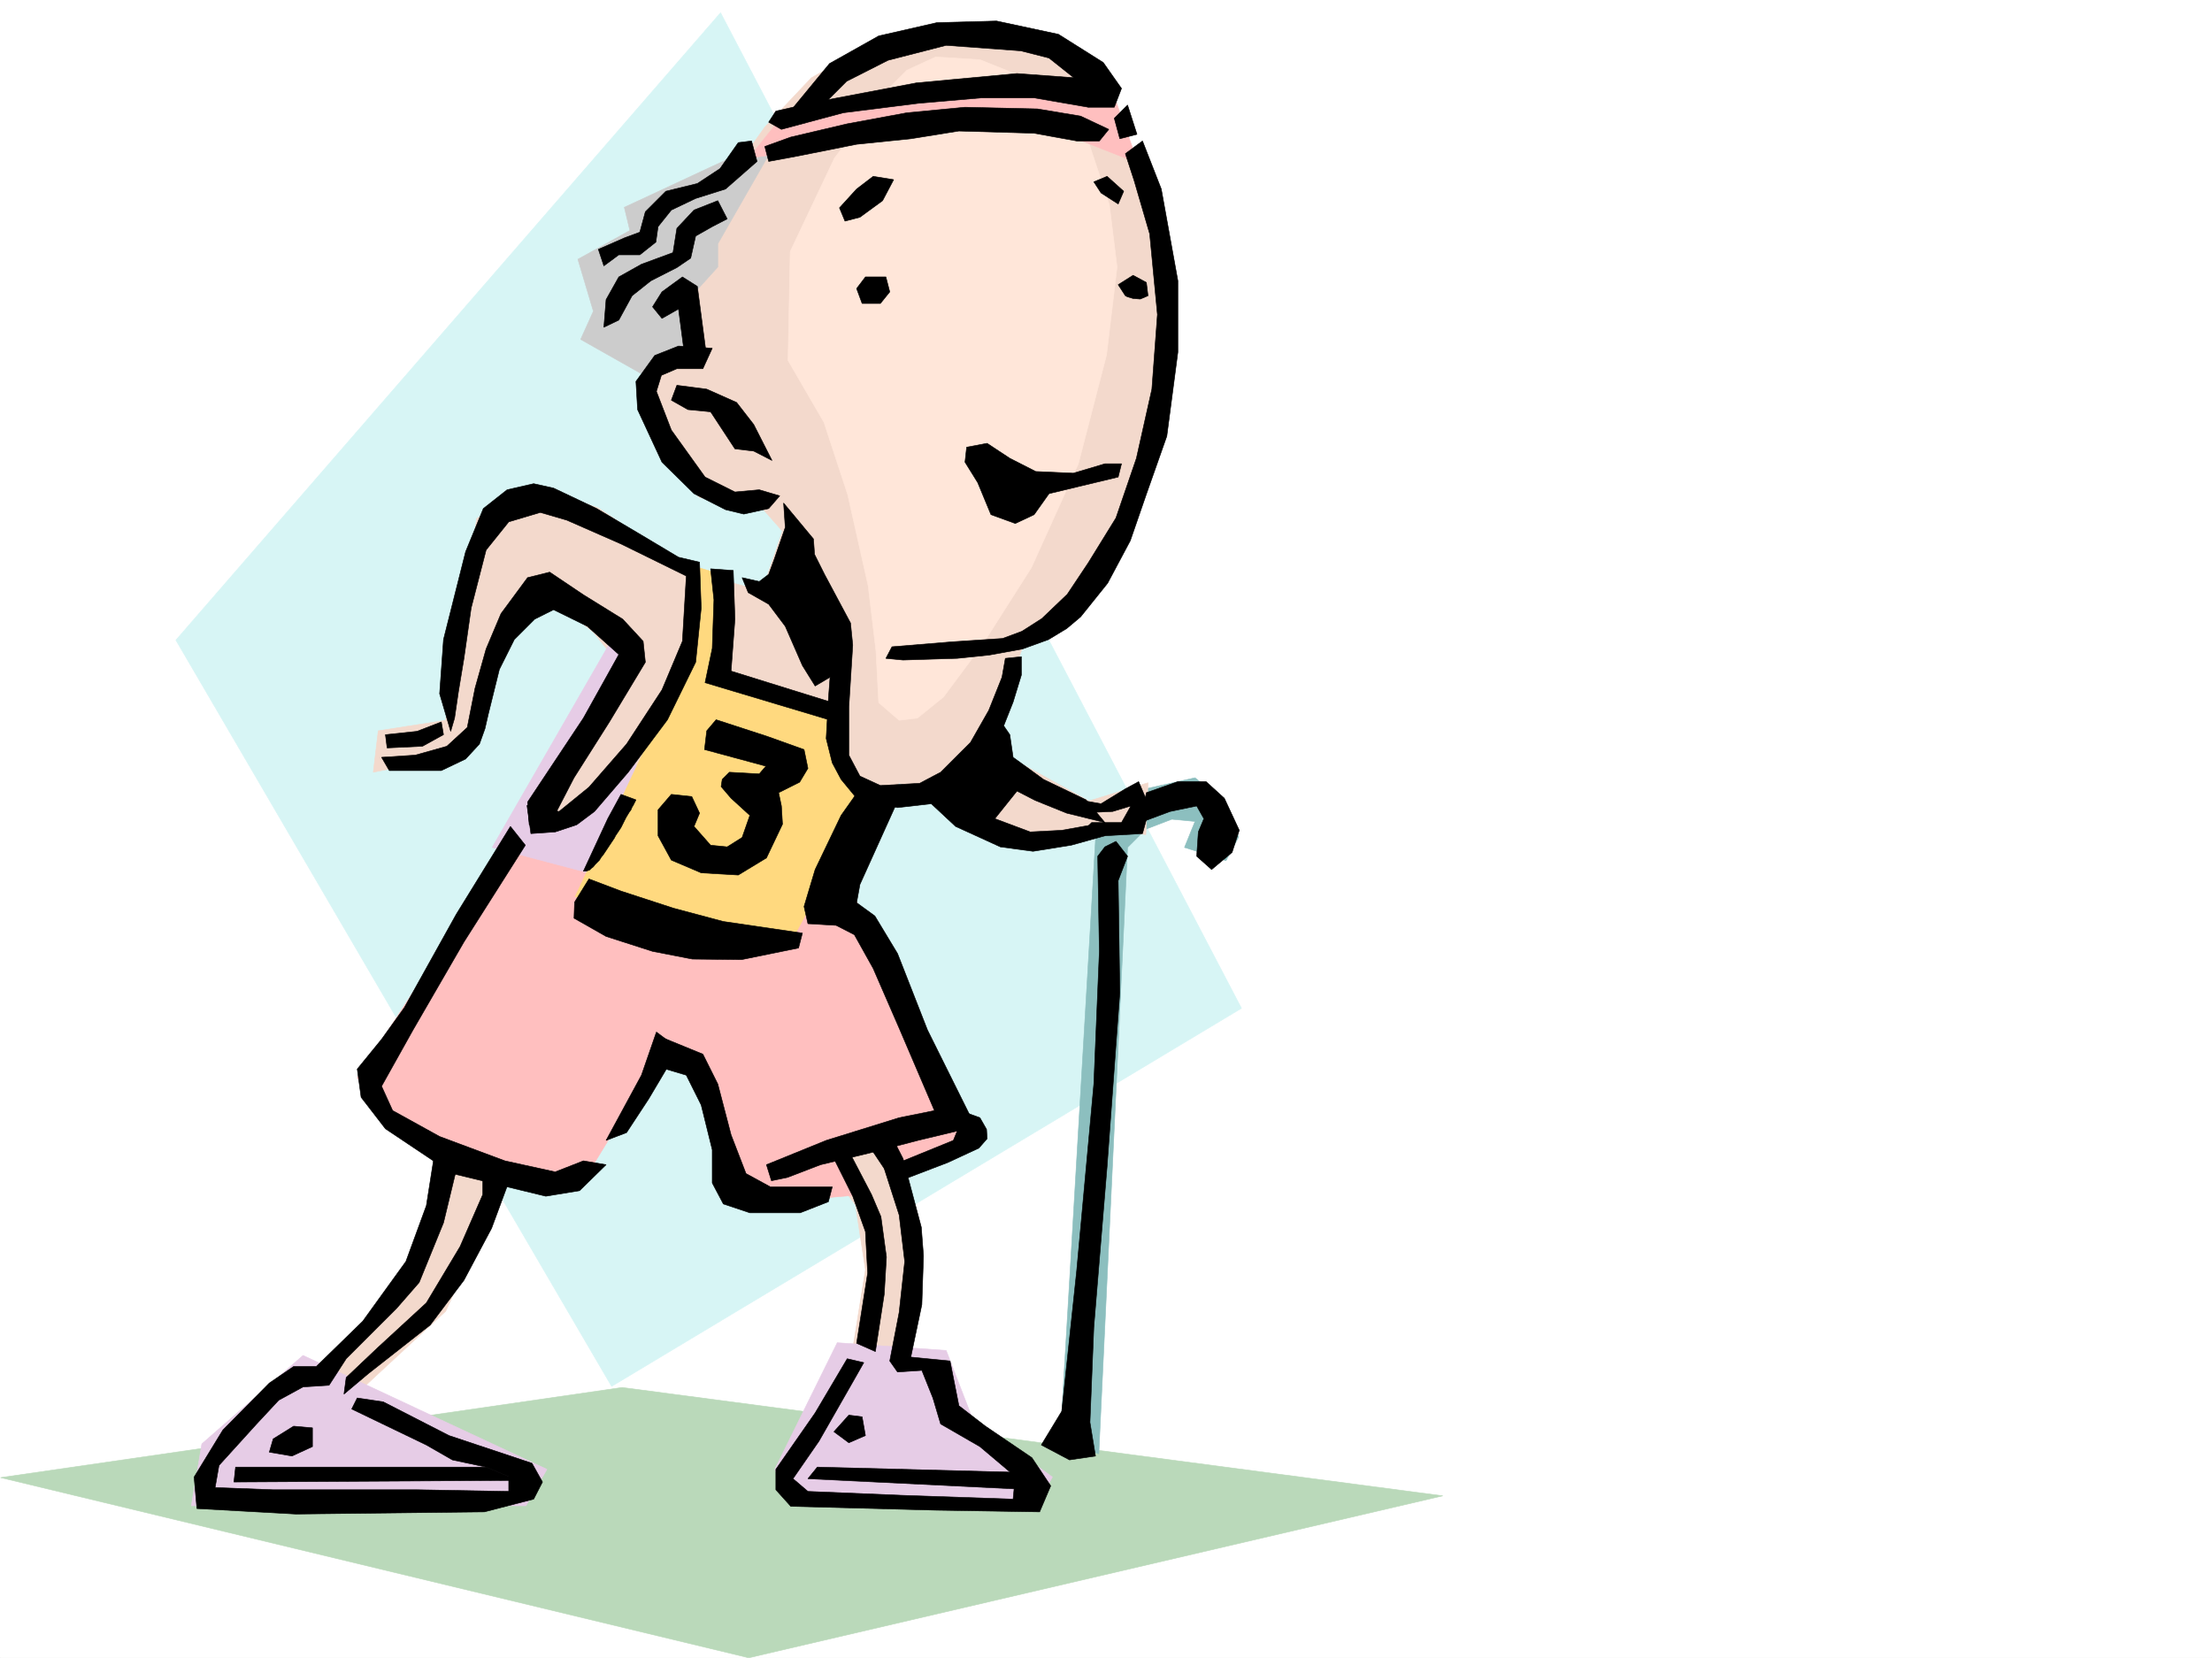 <svg xmlns="http://www.w3.org/2000/svg" width="2997.016" height="2246.297"><rect width="100%" height="100%" fill="#808080" stroke="none"/><defs><clipPath id="a"><path d="M0 0h2997v2244.137H0Zm0 0"/></clipPath><clipPath id="b"><path d="M0 1877h1955v367.137H0Zm0 0"/></clipPath><clipPath id="c"><path d="M0 1877h1956v367.137H0Zm0 0"/></clipPath></defs><path fill="#fff" d="M0 2246.297h2997.016V0H0Zm0 0"/><g clip-path="url(#a)" transform="translate(0 2.16)"><path fill="#fff" fill-rule="evenodd" stroke="#fff" stroke-linecap="square" stroke-linejoin="bevel" stroke-miterlimit="10" stroke-width=".743" d="M.742 2244.137h2995.531V-2.16H.743Zm0 0"/></g><g clip-path="url(#b)" transform="translate(0 2.16)"><path fill="#bad9ba" fill-rule="evenodd" d="m.742 1999.957 842.176-122.11 1111.887 146.821-940.317 219.469Zm0 0"/></g><g clip-path="url(#c)" transform="translate(0 2.16)"><path fill="none" stroke="#bad9ba" stroke-linecap="square" stroke-linejoin="bevel" stroke-miterlimit="10" stroke-width=".743" d="m.742 1999.957 842.176-122.11 1111.887 146.821-940.317 219.469Zm0 0"/></g><path fill="#d7f5f5" fill-rule="evenodd" stroke="#d7f5f5" stroke-linecap="square" stroke-linejoin="bevel" stroke-miterlimit="10" stroke-width=".743" d="M238.277 867.355 828.684 1878.52l853.398-512.329L976.289 17.242Zm0 0"/><path fill="#8cbfbf" fill-rule="evenodd" stroke="#8cbfbf" stroke-linecap="square" stroke-linejoin="bevel" stroke-miterlimit="10" stroke-width=".743" d="m1541.95 1071.105 77.183-17.242 38.2 31.477 20.995 48.676-17.242 32.18-56.188-17.946 14.235-35.23-31.477-2.97-35.191 13.489-24.75 24.711-38.942 821.648-52.433-17.207 49.422-839.672zm0 0"/><path fill="#f3d9cc" fill-rule="evenodd" stroke="#f3d9cc" stroke-linecap="square" stroke-linejoin="bevel" stroke-miterlimit="10" stroke-width=".743" d="m1482.008 108.621-49.422-45.71-119.14-31.434-70.419 10.476-70.457 20.957-73.43 42.7-62.913 66.663-67.446 94.391-59.199 109.32-10.477 115.387-21.742 35.188 24.75 98.101 45.711 49.465 84.649 14.23 27.722 31.438-27.722 80.898-91.414-24.71-130.36-87.626-91.414-31.476-73.43 45.71-41.957 273.388-91.414 14.23-6.726 56.149 122.851-24.711 80.196-196.243 35.191-17.949 59.938 49.422 28.504 35.191L699.07 1137.73l-105.648 453.172L564.957 1710l-143.89 168.52 38.984 31.476 143.847-133.332 104.907-231.434 158.824-189.515 133.371 62.91 158.082 214.23 13.488 87.622-20.957 130.32 70.418 17.246 24.711-143.812-63.656-301.852-77.18-207.465 112.371-154.328 137.125 77.145 66.664 3.753 87.664-17.945 42.735 7.469 2.972-70.422-80.156 24.754-101.894-56.188-28.465-45.71 41.957-109.36 88.402-52.434 83.91-214.19 24.75-189.517-24.75-168.523zm0 0"/><path fill="#ffe6d9" fill-rule="evenodd" stroke="#ffe6d9" stroke-linecap="square" stroke-linejoin="bevel" stroke-miterlimit="10" stroke-width=".743" d="m1380.113 101.855-52.433-20.957-59.942-3.753-38.98 17.984-31.438 31.437-66.703 87.664-59.941 126.567-2.973 147.562 48.68 83.871 32.219 98.141 27.722 123.594 10.477 87.62 3.754 70.423 27.722 23.969 24.75-3.012 35.192-28.465 52.472-70.418 66.664-104.828 63.696-140.84 38.199-147.562 14.234-119.059-10.48-84.652-31.477-94.387zm0 0"/><path fill="#e6cce6" fill-rule="evenodd" stroke="#e6cce6" stroke-linecap="square" stroke-linejoin="bevel" stroke-miterlimit="10" stroke-width=".743" d="m1134.371 1819.363 147.602 10.477 35.226 91.379 108.621 80.152-20.957 38.945-337.16-6.765-17.984-42.656zm-723.781 17.203 330.433 154.328-28.464 49.422H259.234l14.23-83.91zm0 0"/><path fill="#ccc" fill-rule="evenodd" stroke="#ccc" stroke-linecap="square" stroke-linejoin="bevel" stroke-miterlimit="10" stroke-width=".743" d="M1011.477 203.75 845.89 280.895l7.507 31.437-70.421 38.941 20.957 70.422-17.204 38.2 80.899 45.707 73.43-35.227-3.754-69.64 35.23-38.942v-31.477l70.418-122.851zm0 0"/><path fill="#ffbfbf" fill-rule="evenodd" stroke="#ffbfbf" stroke-linecap="square" stroke-linejoin="bevel" stroke-miterlimit="10" stroke-width=".743" d="m1014.488 214.23 302.711-41.957 108.621 3.012 116.13 45.668-35.192-98.101-164.848-6.762-137.12 14.23-137.087 17.242zm-322.926 927.254 463.805 69.676 161.833 327.31-101.894 52.433-14.27-45.671-74.172 20.96 42.735 52.43-88.446 7.469-87.66-17.945-62.914-168.563-31.473-17.203-109.402 179-80.898-3.754-115.383-52.394-70.461-28.465-38.941-56.184zm0 0"/><path fill="#e6cce6" fill-rule="evenodd" stroke="#e6cce6" stroke-linecap="square" stroke-linejoin="bevel" stroke-miterlimit="10" stroke-width=".743" d="m860.16 1032.906-80.937 73.39-41.953 14.231-10.48-21.738 133.37-224.707-27.722-13.453-165.586 287.621 266.699 70.379zm0 0"/><path fill="#ffd97f" fill-rule="evenodd" stroke="#ffd97f" stroke-linecap="square" stroke-linejoin="bevel" stroke-miterlimit="10" stroke-width=".743" d="m933.55 765.5-2.972 116.086-31.473 80.898-35.23 73.391-84.652 179.04 295.207 56.148 105.648-196.243-38.984-49.422-3.715-56.187-157.336-63.656 2.969-125.825zm0 0"/><path fill-rule="evenodd" stroke="#000" stroke-linecap="square" stroke-linejoin="bevel" stroke-miterlimit="10" stroke-width=".743" d="m590.41 1552.7-12.746 80.898-27.723 75.66-58.414 80.898-62.953 61.387h-30.73l-32.961 22.48-62.953 63.657-38.942 63.691 3.75 42.7 134.114 7.468 255.48-2.973 66.707-17.242L735 2008.098l-14.23-25.453-112.375-37.457-89.149-45.711-35.226-5.239-7.508 14.977 101.152 48.719 35.227 20.214 45.71 9.735 30.692 12.746v20.215l-124.336-2.266H370.121l-78.668-2.972 5.238-29.989 50.946-56.148 29.992-32.219 32.96-17.988 35.227-2.227 23.227-35.972 68.191-68.153 30.692-35.187 32.965-80.899 20.254-83.91zm0 0"/><path fill-rule="evenodd" stroke="#000" stroke-linecap="square" stroke-linejoin="bevel" stroke-miterlimit="10" stroke-width=".743" d="m691.562 1595.398-25.492 68.895-37.46 70.418-45.708 60.684-83.906 65.882L466.031 1889l3.012-22.445 42.7-40.47 65.921-60.683 45.707-76.359 30.734-70.422v-43.437zm-321.441 354.286 27.723-17.243 25.492 2.266v25.453l-27.723 12.746-30.73-5.238zm-50.949 38.199h339.43l43.437 17.988-385.094 2.227zm788.218 0 285.47 7.469 5.238 23.226-303.454-14.976zm42.696-70.418-20.215 22.48 20.215 14.977 22.484-9.735-4.496-25.457zm0 0"/><path fill-rule="evenodd" stroke="#000" stroke-linecap="square" stroke-linejoin="bevel" stroke-miterlimit="10" stroke-width=".743" d="m1147.86 1841.063-43.442 73.43-53.215 76.401v27.684l20.215 22.48 197.809 5.239 139.351 2.27 15.016-35.231-25.496-38.2-62.91-42.695-35.973-27.683-12.004-60.684-53.176-5.238 14.977-71.164 2.226-65.922-2.972-38.945-24.75-92.864-17.985-35.226-32.96 10.515 25.491 38.164 20.215 62.95 7.508 62.914-7.508 68.894-12.746 65.922 10.52 14.973 32.96-2.227 14.973 37.418 10.48 35.23 53.216 30.692 47.937 40.469-2.973 30.695-151.355-5.242-126.645-5.238-20.214-17.242 35.226-50.91 47.938-83.907 12.746-22.484zm0 0"/><path fill-rule="evenodd" stroke="#000" stroke-linecap="square" stroke-linejoin="bevel" stroke-miterlimit="10" stroke-width=".743" d="m1193.566 1648.574-12.746-29.953-35.972-68.93-22.48 5.278 33 65.883 17.202 47.937 3.012 56.188-14.977 95.129 25.454 11.222 12.003-77.887 2.973-50.167zm-395.613-457.629 43.442 16.461 71.199 23.227 67.449 17.988 107.133 15.715-5.238 20.215-77.184 15.719-66.707-.743-53.918-10.476-62.95-20.215-43.44-24.711.741-21.742zm63.695-107.132-.746 1.527-1.523 2.969-1.484 3.011-1.489 2.23-1.523 3.75-2.23 3.013-2.266 3.714-2.23 3.754-2.266 4.496-2.23 4.496-2.266 4.497-1.489 2.269-1.484 2.227-3.012 4.5-1.484 2.226-1.488 3.012-3.008 4.496-1.489 2.227-1.523 2.27-2.973 4.495-3.011 4.496-3.008 4.496-2.973 3.715-2.27 3.754-3.007 3.012-2.973 3.012-2.27 2.968-2.968 2.27-2.27 2.226-4.496 1.489h-3.754l33-71.125 17.95-32.961zm-170.086 35.972-73.43 119.098-70.421 126.566-30.73 42.7-32.961 40.43 5.238 38.198 32.96 42.7 90.673 60.68 126.609 30.695 45.707-7.47 35.973-35.226-30.735-5.242-38.199 14.977-68.191-14.977-88.407-32.96-63.691-35.192-14.977-32.961 42.696-76.399 68.933-119.101 83.168-131.063zM821.18 1545.23l47.933-88.402 20.254-58.418 29.953 22.484-40.43 68.153-29.992 45.668zm0 0"/><path fill-rule="evenodd" stroke="#000" stroke-linecap="square" stroke-linejoin="bevel" stroke-miterlimit="10" stroke-width=".743" d="M1127.645 1608.145h-83.95l-32.96-17.989-20.215-52.43-17.985-68.894-20.215-40.469-62.207-25.457 4.496 43.442 35.227 10.48 20.215 40.469 14.976 60.644v44.965l15.016 28.426 35.93 12.004h68.191l38.203-14.977zm42.695-546.774-30.73 43.438-35.192 73.39-15.016 50.168 5.243 23.223 38.238 2.27 24.71 12.706 25.493 45.708 35.191 80.898 53.215 124.34h45.707l-60.68-122.11-40.468-103.343-30.735-50.946-24.71-17.988 4.496-24.71 56.187-124.337zm0 0"/><path fill-rule="evenodd" stroke="#000" stroke-linecap="square" stroke-linejoin="bevel" stroke-miterlimit="10" stroke-width=".743" d="m1038.457 1578.156 80.938-32.926 98.882-30.73 70.418-14.234 38.985 14.234 8.992 15.719.742 12.746-11.219 12.746-41.957 19.473-60.722 23.222-25.454-15.011 93.645-38.164 5.238-12.747-53.176 12.747-65.96 17.207-65.922 15.718-44.965 17.242-21.7 4.497zm448.828-417.941 2.23 128.836-7.507 179.781-23.227 253.133-20.215 190.262-27.722 45.707 38.203 20.214 35.226-5.242-7.504-45.707 5.239-128.832 17.984-217.945 17.246-235.188-2.23-152.058 12.707-32.961-15.719-20.215-14.973 7.508zM970.266 975.23l68.933 22.446 50.203 17.984 5.242 25.457-11.222 18.727-28.465 14.234 3.754 17.985 1.484 24.71-21.738 45.708-38.2 23.187-50.206-2.973-40.469-17.242-17.984-32.96V1097.3l17.984-20.957 27.723 2.972 10.52 22.485-7.509 17.984 22.48 25.453 22.485 2.27 20.215-12.746 10.477-29.953-25.453-23.223-13.489-15.758 1.485-9.738 9.738-9.734 40.469 2.269 8.992-10.48-83.168-22.485 3.012-25.453zm582.941 98.848 42.7-14.976h38.199l24.75 22.484 20.214 43.437-9.734 29.954-27.723 23.222-20.215-17.984 2.23-32.961 7.505-17.95-9.735-17.242-35.972 7.47-40.469 15.015zm0 0"/><path fill-rule="evenodd" stroke="#000" stroke-linecap="square" stroke-linejoin="bevel" stroke-miterlimit="10" stroke-width=".743" d="m1461.793 1083.813 29.988 5.238 32.961-20.215 17.988-9.734 14.973 35.191-9.734 35.227-50.946 2.972-32.964-2.973 14.976-14.972h40.469l12.707-22.485-24.711 7.47-48.719 2.269zm0 0"/><path fill-rule="evenodd" stroke="#000" stroke-linecap="square" stroke-linejoin="bevel" stroke-miterlimit="10" stroke-width=".743" d="m1061.684 681.59 2.265 32.96-15.012 43.442-7.468 20.215-12.746 9.734-23.227-5.238 8.25 20.254 27.723 15.719 22.48 29.949 23.227 53.176 17.242 27.722 20.215-11.964-2.266 29.953-2.973 53.176 8.25 32.96 11.965 22.442 20.996 25.496 55.446 12.707 45.707-5.242 32.96 30.734 60.684 27.723 44.223 5.98 51.688-8.25 45.71-12.746v-17.945l-58.457 10.476-42.695 2.23-47.977-17.948 29.989-37.457 24.71 12.707 42.7 17.246 51.73 12.746-25.496-30.734-57.672-27.723-41.21-29.95-4.497-30.695-8.25-12.004 12.746-32.175 11.223-36.715V889.84l-21.742 2.226-4.496 25.493-17.945 44.925-24.75 43.442-40.47 40.43L1246 1061.37l-53.176 2.969-27.722-12.746-15.016-28.426v-65.18l5.281-83.906-3.012-29.953-35.23-65.922-13.488-26.941-1.485-20.996zm0 0"/><path fill-rule="evenodd" stroke="#000" stroke-linecap="square" stroke-linejoin="bevel" stroke-miterlimit="10" stroke-width=".743" d="m962.797 770.738 4.496 41.957-2.266 65.883-9.734 46.45 177.59 53.175 4.496-23.223-146.86-45.671 5.239-70.418-2.266-65.922zM595.648 940.004l5.243-73.39 29.988-119.098 23.969-58.418 32.218-25.453 35.973-8.25 26.977 5.98 58.414 27.723 60.683 35.933 50.207 29.989 28.504 6.726 2.227 62.168-7.508 73.39-38.2 77.926-53.175 71.125-45.707 53.176-24.008 17.985-29.207 9.738-32.96 2.266-5.243-38.2 43.441 8.211 40.47-32.922 50.944-58.453 47.977-73.39 27.723-65.926 5.238-88.363-88.441-43.442-73.391-32.219-35.973-10.476-42.738 12.746-30.691 38.2-20.254 78.628-9.739 68.152-7.464 44.965-5.243 35.934-5.277 17.984zm0 0"/><path fill-rule="evenodd" stroke="#000" stroke-linecap="square" stroke-linejoin="bevel" stroke-miterlimit="10" stroke-width=".743" d="m516.98 1026.14 45.708-2.972 42.699-12.004 27.718-25.453 10.52-53.176 14.977-53.176 20.214-47.937 35.97-48.719 29.991-7.469 45.668 30.696 53.215 32.96 27.723 29.95 3.012 28.465-48.72 80.898-47.937 75.66-32.96 63.653h-27.723l-2.27-30.692 75.66-113.86 47.977-86.136-42.7-38.203-45.706-22.48-25.493 12.746-27.722 27.722-20.215 40.43-15.016 60.684-4.457 19.468-7.508 20.961-18.726 20.254-32.961 15.715h-70.457zm0 0"/><path fill-rule="evenodd" stroke="#000" stroke-linecap="square" stroke-linejoin="bevel" stroke-miterlimit="10" stroke-width=".743" d="m522.219 995.445 42.738-4.496 32.961-12.746 2.973 17.242-28.465 15.72-47.938 2.269zm361.91-579.735 12.746-20.214 27.723-20.254 20.215 12.746 12.746 96.617-29.989-2.972-8.25-62.95-22.445 12.747zm32.961 106.353 40.469 5.242 40.43 17.984 23.226 29.95 24.75 48.679-24.75-12.707-25.457-3.012-32.961-50.203-30.73-2.973-22.485-12.746zm392.605 83.871 27.72-5.239 30.734 20.25 35.19 17.95 50.946 2.265 42.738-12.746h22.48l-4.495 17.988-53.215 12.746-40.469 9.735-20.215 28.465-25.492 11.965-32.96-11.965-17.989-43.477-17.203-27.683zm-172.316-324.297 23.227-25.492 22.48-17.204 27.723 4.496-15.012 28.465-30.695 22.442-20.254 5.281zm362.613-42.696 22.485 20.215-7.47 17.242-23.226-14.976-9.773-15.012zm-299.699 136.301h-27.723L1160.605 391l7.47 20.215h24.75l12.706-15.719zm334.93-2.226-20.215 12.746 9.734 14.972 2.973 1.489 7.508 2.226 9.734.785 10.48-4.5-2.23-17.984zm0 0"/><path fill-rule="evenodd" stroke="#000" stroke-linecap="square" stroke-linejoin="bevel" stroke-miterlimit="10" stroke-width=".743" d="m965.027 471.86-45.707-2.973-32.218 12.746-25.454 35.191 2.227 38.2 33 71.164 43.441 42.695 42.696 21.703 24.75 5.98 33.707-7.468 14.972-17.243-27.718-8.21-32.965 2.972-40.465-20.215-45.711-63.656-20.215-52.433 6.727-21.739 20.996-8.992h35.23zm243.516 404.488 81.68-6.723 45.707-3.012 22.484-1.488 26.195-9.734 26.98-17.243 34.485-32.96 28.465-42.7 37.457-60.683 27.723-80.86 20.957-93.64 7.508-101.114-10.48-109.363-20.997-71.906-11.965-36.715 23.227-17.203 25.453 65.14 22.484 124.336v96.657l-14.976 113.82-27.723 78.668-21.738 62.914-30.735 57.672-36.675 45.668-18.766 15.758-24.711 14.976-35.23 12.746-44.926 8.211-43.48 4.496-73.43 2.27-23.223-2.27zm-172.316-677.875 35.191-12.707 76.441-17.989 80.899-14.972 78.707-7.508 98.14 2.265 58.454 9.739 38.203 17.984-12.746 15.719h-30.735l-57.672-10.48-101.894-3.008-65.18 10.476-73.43 7.508-78.668 15.719-40.468 7.508zM818.168 443.434l3.012-37.457 17.242-30.735 30.691-17.203 42.739-15.758 5.238-32.922 23.226-24.75 32.22-12.707 12.745 24.711-20.254 10.477-22.484 12.75-6.723 29.95-18.73 12.745-35.227 17.945-25.457 20.254-17.984 32.965zm0 0"/><path fill-rule="evenodd" stroke="#000" stroke-linecap="square" stroke-linejoin="bevel" stroke-miterlimit="10" stroke-width=".743" d="m810.7 337.824 35.972-15.758 20.215-7.468 7.508-27.723 27.718-27.719 42.7-10.48 30.734-20.215 24.71-35.23 17.985-2.227 7.469 27.723-42.7 37.418-40.468 12.746-32.96 15.718-17.985 22.48-2.973 20.962-21.738 17.242h-28.465l-20.254 14.973zm260.718-188.031 52.473-63.656 66.664-37.457 78.671-17.985 80.934-2.23 83.91 17.984 60.684 38.203 24.75 35.188-9.773 25.457h-35.192l-20.254-40.43-32.96-26.238-38.2-9.734-101.152-7.47-78.672 20.216-56.184 28.464-37.46 37.457zm469.042 32.219-23.222 5.98-7.508-27.722 17.985-17.946zm0 0"/><path fill-rule="evenodd" stroke="#000" stroke-linecap="square" stroke-linejoin="bevel" stroke-miterlimit="10" stroke-width=".743" d="m1058.71 175.285 83.911-22.48 101.148-12.75 86.141-7.465h71.2l73.429 12.707 4.496-38.203-101.152-7.465-136.38 12.707-134.112 25.492-56.188 12.707-9.734 15.016zm0 0"/></svg>
